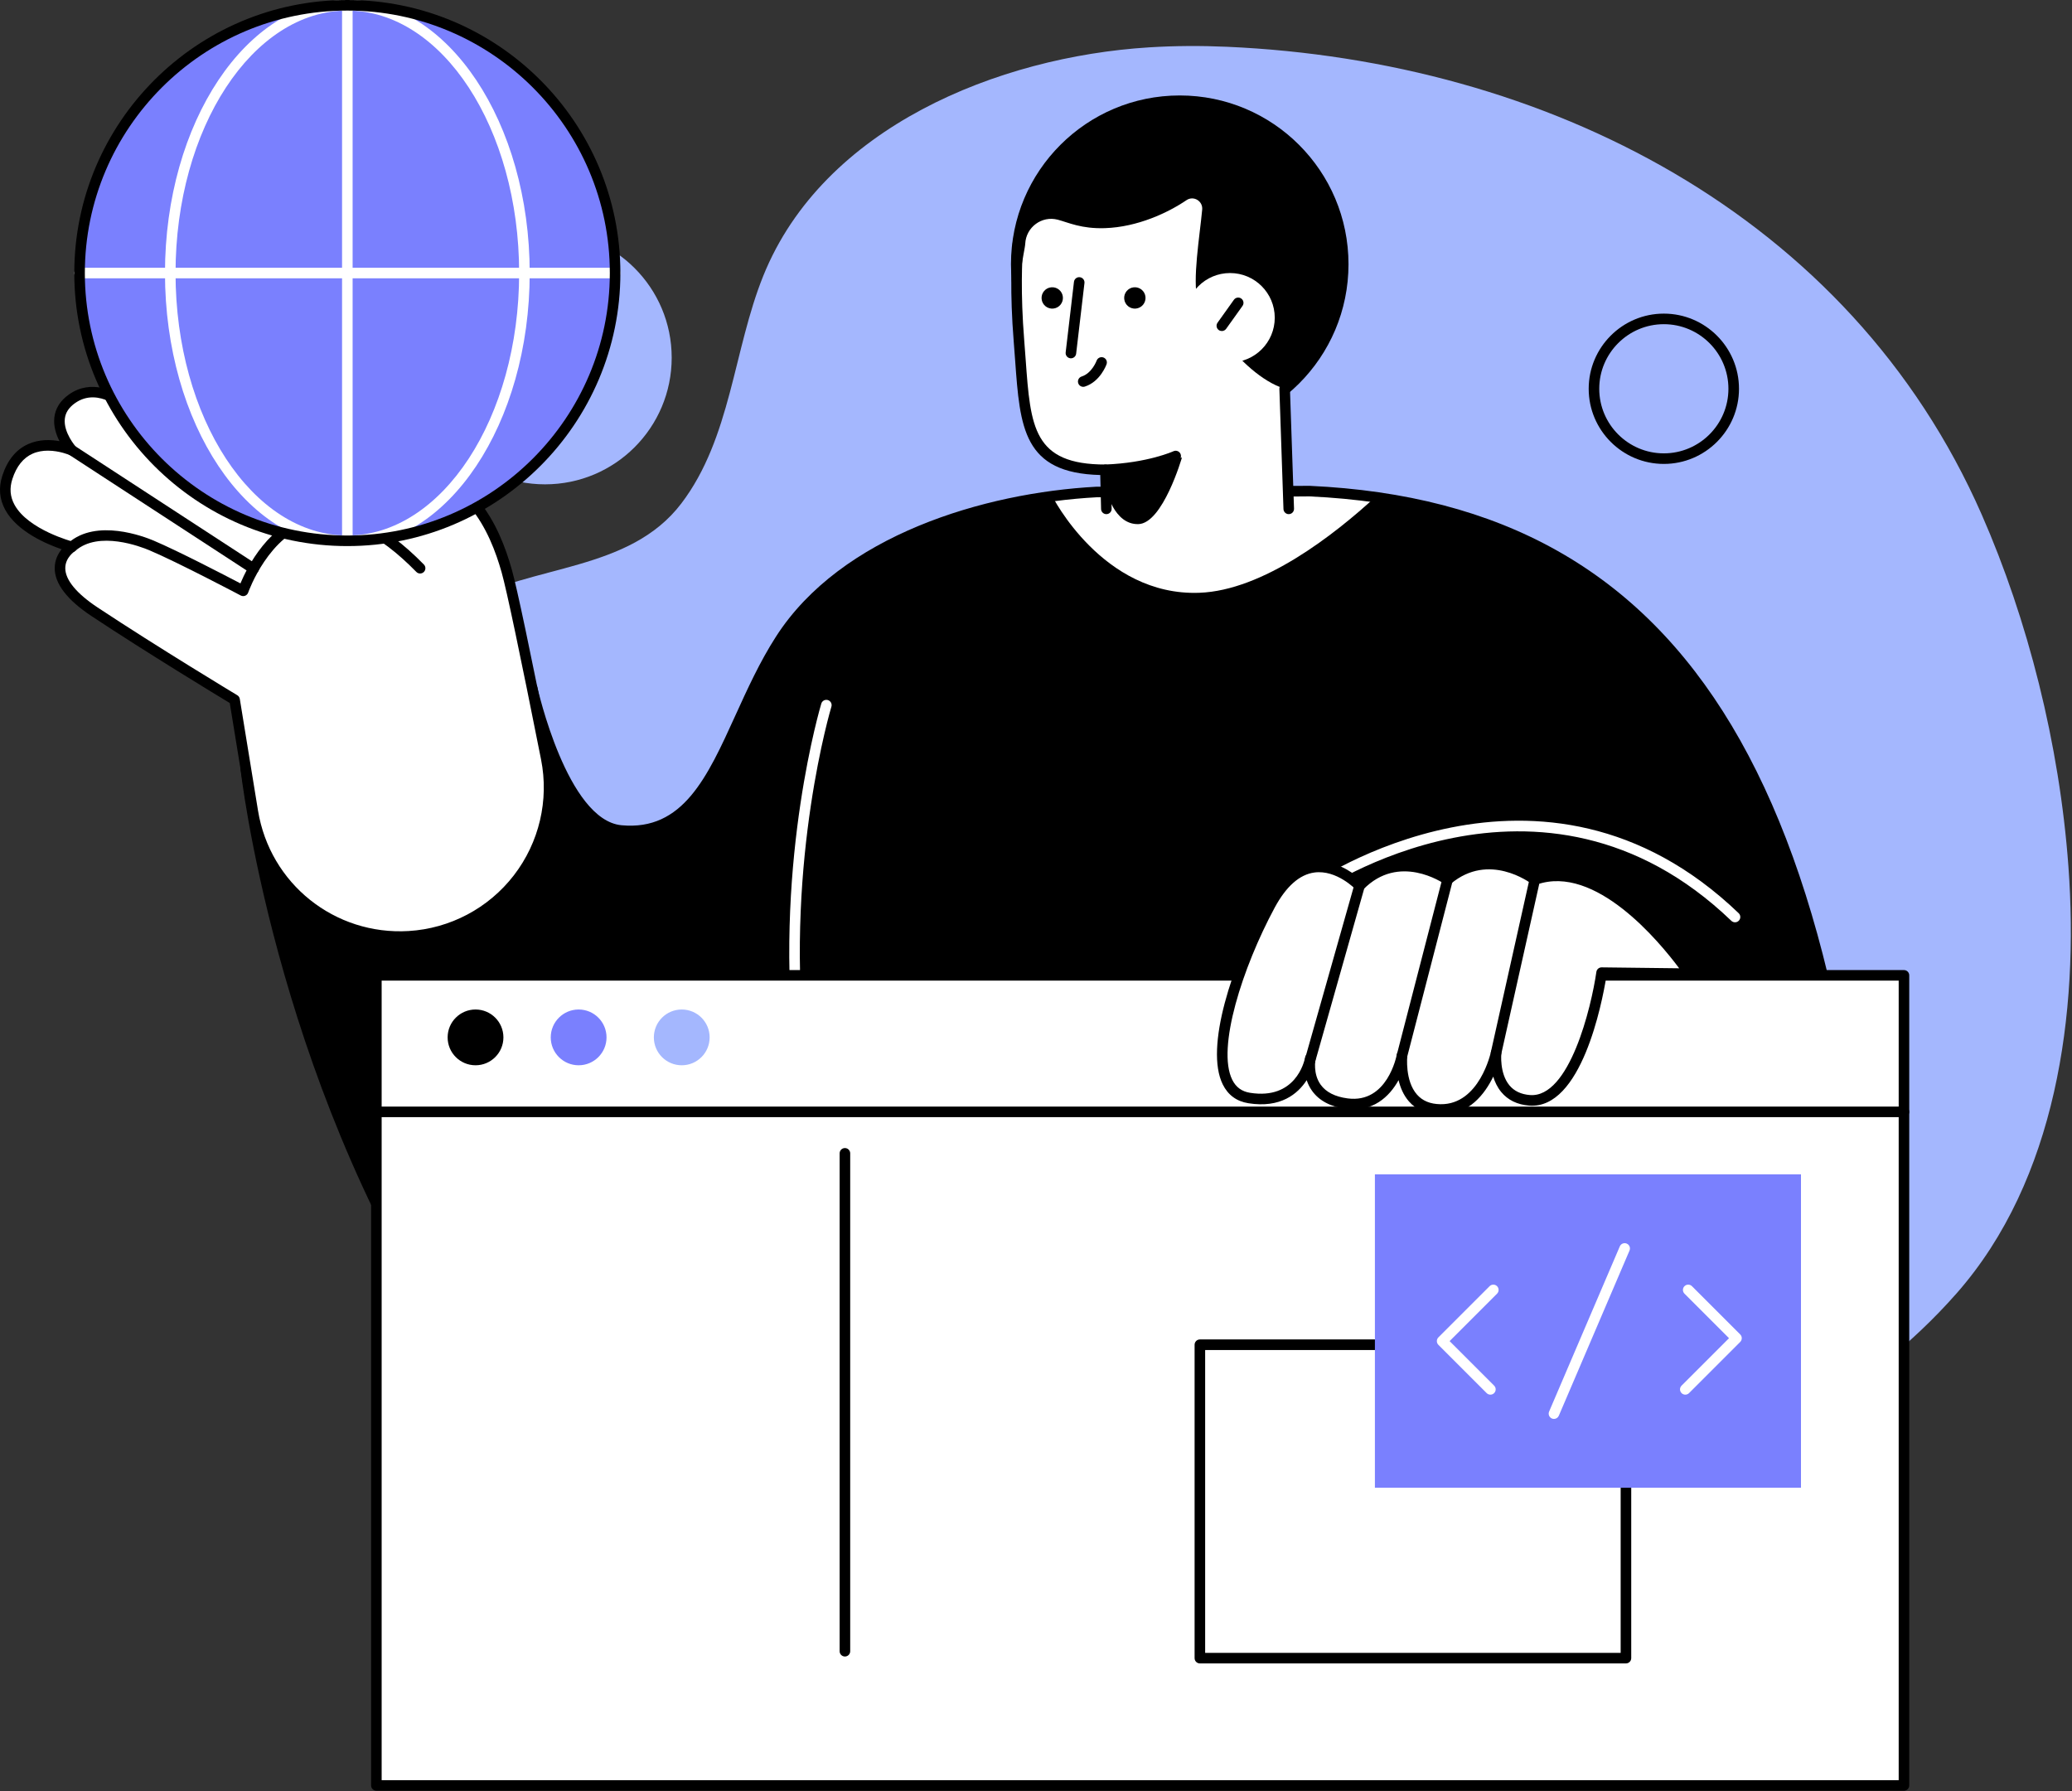 <?xml version="1.0" encoding="UTF-8" standalone="no"?>
<!DOCTYPE svg PUBLIC "-//W3C//DTD SVG 1.1//EN" "http://www.w3.org/Graphics/SVG/1.1/DTD/svg11.dtd">
<svg width="100%" height="100%" viewBox="0 0 1698 1468" version="1.1" xmlns="http://www.w3.org/2000/svg" xmlns:xlink="http://www.w3.org/1999/xlink" xml:space="preserve" xmlns:serif="http://www.serif.com/" style="fill-rule:evenodd;clip-rule:evenodd;stroke-linejoin:round;stroke-miterlimit:2;">
    <rect x="0" y="0" width="1698" height="1468" fill="#333333" stroke="none"/>
    <g transform="matrix(1,0,0,1,-516.24,-516.241)">
        <path d="M2211.3,1226.28C2203.97,1125.96 2177.99,1023.89 2140.2,937.833C2032.07,691.61 1782.37,566.06 1521.76,554.575C1500.41,553.634 1479.01,553.728 1457.68,555.063C1334.17,562.796 1190.9,620.551 1141.77,742.24C1117.28,802.917 1115.31,875.196 1074.67,928.725C1032.01,984.909 952.687,978.594 895.56,1010.51C807.162,1059.88 783.643,1184.28 784.916,1276.98C786.181,1369.07 811.837,1461.71 864.182,1537.49C946.285,1656.35 1085.7,1723.93 1226.16,1757.7C1423.46,1805.14 1637.69,1799.21 1833.07,1745.16C1940.68,1715.39 2045.22,1660.81 2119.7,1576.12C2201.52,1483.1 2220.06,1346.23 2211.3,1226.28Z" style="fill:rgb(164,183,254);fill-rule:nonzero;"/>
        <path d="M1589.57,918.719L1414.93,919.435C1317.33,924.686 1206,962.198 1155.84,1040.22C1110.73,1110.39 1100.39,1203.85 1025.21,1196.86C976.943,1192.37 952.305,1080.08 952.305,1080.08L717.587,1145.53C717.587,1145.53 743.7,1390.78 883.518,1608.49C990.43,1774.97 1210.71,1697.12 1210.71,1697.12L2053.81,1697.12C2037.33,1134.31 1880.79,932.165 1589.57,918.719Z" style="fill-rule:nonzero;"/>
        <path d="M1378.55,922.844C1378.59,922.924 1419.76,1004.93 1499.07,1002.04C1551.39,1000.14 1609.65,954.49 1643.29,923.598C1625.92,921.187 1608.02,919.57 1589.57,918.719L1414.93,919.435C1402.97,920.079 1390.79,921.215 1378.55,922.844Z" style="fill:white;fill-rule:nonzero;"/>
        <path d="M1066.69,809.365C1066.69,866.69 1020.22,913.162 962.895,913.162C905.571,913.162 859.099,866.69 859.099,809.365C859.099,752.039 905.571,705.568 962.895,705.568C1020.22,705.568 1066.69,752.039 1066.69,809.365Z" style="fill:rgb(164,183,254);fill-rule:nonzero;"/>
        <path d="M1879.75,781.917C1850.57,781.917 1826.82,805.66 1826.82,834.845C1826.82,864.031 1850.57,887.773 1879.75,887.773C1908.94,887.773 1932.68,864.031 1932.68,834.845C1932.68,805.66 1908.94,781.917 1879.75,781.917ZM1879.75,896.431C1845.79,896.431 1818.17,868.804 1818.17,834.845C1818.17,800.887 1845.79,773.258 1879.75,773.258C1913.71,773.258 1941.34,800.887 1941.34,834.845C1941.34,868.804 1913.71,896.431 1879.75,896.431Z" style="fill-rule:nonzero;"/>
        <path d="M722.327,1148.7C726.29,1179.95 758.712,1406.14 887.157,1606.15C991.027,1767.88 1207.1,1693.8 1209.26,1693.04C1209.73,1692.88 1210.21,1692.79 1210.71,1692.79L2049.34,1692.79C2033.23,1167.51 1895.57,937.236 1589.48,923.047L1414.95,923.764C1325.37,928.588 1211.05,962.337 1159.48,1042.56C1146.52,1062.72 1136.48,1084.79 1126.78,1106.14C1103.33,1157.71 1081.13,1206.38 1024.81,1201.17C979.11,1196.92 954.399,1107.01 949.122,1085.46L722.327,1148.7ZM1094.52,1719.21C1023.42,1719.21 935.994,1698.21 879.878,1610.83C741.109,1394.76 713.545,1148.45 713.283,1145.99C713.057,1143.89 714.384,1141.93 716.423,1141.36L951.143,1075.91C952.288,1075.59 953.517,1075.76 954.533,1076.37C955.555,1076.99 956.281,1077.99 956.535,1079.15C956.772,1080.25 981.039,1188.4 1025.61,1192.55C1075.87,1197.24 1095.8,1153.35 1118.89,1102.56C1128.73,1080.93 1138.9,1058.56 1152.2,1037.88C1205.53,954.909 1322.77,920.059 1414.7,915.112L1589.55,914.388C1902.43,928.831 2042.5,1162.88 2058.13,1696.99C2058.17,1698.16 2057.73,1699.3 2056.91,1700.14C2056.09,1700.97 2054.97,1701.45 2053.81,1701.45L1211.42,1701.45C1204.85,1703.64 1155.73,1719.21 1094.52,1719.21Z" style="fill-rule:nonzero;"/>
        <path d="M1170.87,1373.11C1168.68,1373.11 1166.79,1371.44 1166.57,1369.21C1151.62,1218.71 1188.92,1094.08 1189.3,1092.84C1189.99,1090.56 1192.4,1089.27 1194.69,1089.96C1196.98,1090.66 1198.27,1093.08 1197.57,1095.36C1197.2,1096.59 1160.41,1219.65 1175.19,1368.35C1175.43,1370.73 1173.68,1372.85 1171.3,1373.09C1171.16,1373.1 1171.02,1373.11 1170.87,1373.11Z" style="fill:white;fill-rule:nonzero;"/>
        <path d="M1938.09,1272.08C1937.01,1272.08 1935.93,1271.68 1935.09,1270.88C1778.95,1121 1596.72,1247.04 1594.89,1248.33C1592.93,1249.72 1590.23,1249.25 1588.86,1247.3C1587.48,1245.35 1587.93,1242.65 1589.88,1241.27C1591.77,1239.94 1779.71,1109.73 1941.09,1264.63C1942.81,1266.29 1942.86,1269.03 1941.21,1270.75C1940.36,1271.64 1939.22,1272.08 1938.09,1272.08Z" style="fill:white;fill-rule:nonzero;"/>
        <path d="M1621.33,732.766C1621.33,809.144 1559.41,871.062 1483.03,871.062C1406.65,871.062 1344.73,809.144 1344.73,732.766C1344.73,656.387 1406.65,594.469 1483.03,594.469C1559.41,594.469 1621.33,656.387 1621.33,732.766Z" style="fill-rule:nonzero;"/>
        <path d="M1569.01,834.841C1530.95,822.637 1498.37,765.322 1497.66,762.445C1493.36,745.173 1499.31,710.661 1501.43,688.008C1502.09,681.009 1494.37,676.335 1488.56,680.286C1473.71,690.376 1448.63,702.352 1421.65,703.213C1402.36,703.829 1391.9,698.631 1383.12,696.3C1370.04,692.828 1357.11,702.374 1356.42,715.893C1356.07,722.834 1347.68,750.903 1351.31,795.942C1356.52,860.768 1353.39,901.25 1422.13,901.25L1422.9,942.883L1572.37,942.883L1569.01,834.841Z" style="fill:white;fill-rule:nonzero;"/>
        <path d="M1422.9,937.592C1420.55,937.592 1418.62,935.72 1418.57,933.366L1417.91,905.528C1354.82,903.966 1352.14,866.942 1348.14,811.507C1347.78,806.598 1347.41,801.525 1346.99,796.29C1343.68,755.19 1345.32,728.28 1345.93,718.152L1346.08,715.673C1346.2,713.279 1348.4,711.434 1350.62,711.569C1353.01,711.692 1354.84,713.723 1354.72,716.112L1354.58,718.677C1353.97,728.64 1352.36,755.105 1355.62,795.596C1356.04,800.855 1356.41,805.953 1356.77,810.883C1360.78,866.361 1362.99,896.921 1422.13,896.921C1424.48,896.921 1426.41,898.798 1426.46,901.147L1427.22,933.16C1427.28,935.55 1425.39,937.534 1423,937.59C1422.96,937.592 1422.93,937.592 1422.9,937.592Z" style="fill-rule:nonzero;"/>
        <path d="M1572.36,937.588C1570.04,937.588 1568.12,935.746 1568.04,933.407L1564.69,834.989C1564.61,832.599 1566.48,830.597 1568.87,830.516C1571.3,830.448 1573.26,832.307 1573.34,834.694L1576.69,933.112C1576.77,935.503 1574.9,937.506 1572.51,937.585C1572.46,937.587 1572.41,937.588 1572.36,937.588Z" style="fill-rule:nonzero;"/>
        <path d="M1422.13,905.579C1419.82,905.579 1417.9,903.749 1417.81,901.416C1417.72,899.027 1419.58,897.016 1421.97,896.924C1456.85,895.588 1477.68,886.128 1477.89,886.032C1480.04,885.036 1482.62,885.972 1483.63,888.138C1484.64,890.306 1483.7,892.875 1481.53,893.884C1480.63,894.302 1459.07,904.169 1422.3,905.576C1422.24,905.577 1422.19,905.579 1422.13,905.579Z" style="fill-rule:nonzero;"/>
        <path d="M1422.9,917.793C1422.9,917.793 1428.95,946.214 1449.07,945.767C1469.18,945.32 1484.83,891.225 1484.83,891.225L1422.13,901.25L1422.9,917.793Z" style="fill-rule:nonzero;"/>
        <path d="M1393.85,809.887C1393.68,809.887 1393.51,809.877 1393.34,809.856C1390.97,809.578 1389.27,807.426 1389.55,805.053L1396.35,747.208C1396.63,744.831 1398.82,743.116 1401.16,743.414C1403.53,743.693 1405.23,745.844 1404.95,748.219L1398.14,806.062C1397.89,808.266 1396.02,809.887 1393.85,809.887Z" style="fill-rule:nonzero;"/>
        <path d="M1560.9,776.636C1560.9,796.867 1544.5,813.268 1524.27,813.268C1504.03,813.268 1487.63,796.867 1487.63,776.636C1487.63,756.403 1504.03,740.002 1524.27,740.002C1544.5,740.002 1560.9,756.403 1560.9,776.636Z" style="fill:white;fill-rule:nonzero;"/>
        <path d="M1517.53,787.532C1516.66,787.532 1515.78,787.271 1515.02,786.727C1513.08,785.337 1512.63,782.633 1514.02,780.689L1527.42,761.912C1528.82,759.966 1531.52,759.516 1533.46,760.906C1535.41,762.294 1535.86,764.999 1534.47,766.943L1521.06,785.719C1520.22,786.903 1518.88,787.532 1517.53,787.532Z" style="fill-rule:nonzero;"/>
        <path d="M1403.95,833.248C1402.12,833.248 1400.41,832.07 1399.83,830.226C1399.1,827.946 1400.37,825.513 1402.65,824.791C1411.11,822.109 1414.88,811.911 1414.92,811.808C1415.73,809.563 1418.22,808.401 1420.45,809.199C1422.7,810.002 1423.87,812.464 1423.07,814.711C1422.87,815.296 1417.87,829.046 1405.26,833.043C1404.83,833.182 1404.39,833.248 1403.95,833.248Z" style="fill-rule:nonzero;"/>
        <path d="M851.39,1283.55C925.311,1279.08 978.297,1210.42 963.875,1137.78C950.649,1071.16 936.484,1001.73 931.504,984.16C921.274,948.068 900.209,901.372 836.3,891.225C772.393,881.077 749.23,817.169 712.411,828.916C675.591,840.665 704.783,885.305 733.419,918.435C733.419,918.435 686.733,865.48 672.119,855.976C657.505,846.471 632.43,833.762 622.84,851.781C622.84,851.781 598.111,826.713 575.137,843.141C552.165,859.569 575.137,885.228 575.137,885.228C575.137,885.228 535.322,867.293 522.281,907.392C509.242,947.492 575.137,964.409 575.137,964.409C575.137,964.409 543.702,984.459 593.826,1017.67C643.951,1050.87 708.484,1089.72 708.484,1089.72L723.412,1181.25C733.505,1243.13 788.8,1287.34 851.39,1283.55Z" style="fill:white;fill-rule:nonzero;"/>
        <path d="M555.488,885.566C551.404,885.566 547.053,886.208 542.939,888.038C535.325,891.425 529.762,898.387 526.396,908.731C523.924,916.347 524.497,923.285 528.148,929.944C539.451,950.532 575.848,960.122 576.213,960.216C577.881,960.647 579.14,962.025 579.409,963.729C579.681,965.429 578.915,967.131 577.466,968.057C577.168,968.25 569.761,973.195 569.737,981.797C569.707,991.404 578.866,1002.56 596.219,1014.06C645.682,1046.83 710.076,1085.62 710.721,1086.01C711.81,1086.67 712.553,1087.77 712.76,1089.02L727.683,1180.55C737.452,1240.47 790.525,1282.87 851.127,1279.23C885.112,1277.18 916.537,1260.54 937.333,1233.59C958.13,1206.63 966.262,1172.02 959.628,1138.63C942.579,1052.72 931.411,999.716 927.34,985.342C917.748,951.502 897.802,905.374 835.618,895.5C802.21,890.194 779.331,870.558 760.951,854.779C743.49,839.785 729.698,827.955 713.727,833.04C706.155,835.458 701.707,839.351 700.131,844.942C696.247,858.738 709.229,883.833 736.692,915.605C738.249,917.406 738.06,920.13 736.265,921.696C734.463,923.261 731.742,923.085 730.167,921.298C729.703,920.772 683.715,868.679 669.759,859.605C654.665,849.789 642.037,845.484 634.319,847.491C630.972,848.355 628.463,850.423 626.662,853.815C626.017,855.028 624.83,855.86 623.467,856.06C622.134,856.268 620.734,855.799 619.76,854.824C618.86,853.912 597.313,832.622 577.655,846.662C572.634,850.253 569.919,854.419 569.365,859.4C568.1,870.649 578.264,882.231 578.368,882.346C579.717,883.87 579.828,886.134 578.623,887.78C577.417,889.422 575.239,890.013 573.364,889.178C573.248,889.126 565.099,885.566 555.488,885.566ZM843.836,1288.11C782.083,1288.11 729.205,1243.68 719.138,1181.94L704.536,1092.39C693.934,1085.98 636.528,1051.15 591.434,1021.27C571.179,1007.85 560.967,994.517 561.076,981.636C561.137,975.007 563.924,969.881 566.767,966.364C554.546,962.188 530.389,951.992 520.572,934.128C515.763,925.379 514.953,915.935 518.167,906.054C522.33,893.249 529.5,884.518 539.482,880.1C548.411,876.148 557.832,876.476 565.002,877.778C562.281,872.454 559.968,865.599 560.753,858.482C561.581,851.006 565.568,844.661 572.615,839.62C590.79,826.633 611.087,836.239 622.085,845.261C624.763,842.208 628.136,840.147 632.152,839.109C642.602,836.409 656.82,840.872 674.483,852.346C679.37,855.527 687.52,863.166 696.332,872.081C691.099,860.337 689.577,850.484 691.797,842.595C694.191,834.106 700.684,828.115 711.098,824.794C731.646,818.231 747.841,832.123 766.594,848.21C785.059,864.062 805.99,882.028 836.982,886.949C904.059,897.6 925.428,946.857 935.665,982.98C939.859,997.784 950.778,1049.58 968.124,1136.94C975.239,1172.79 966.511,1209.94 944.187,1238.88C921.862,1267.81 888.132,1285.67 851.65,1287.87C849.032,1288.03 846.422,1288.11 843.836,1288.11Z" style="fill-rule:nonzero;"/>
        <path d="M715.534,1004.76C714.834,1004.76 714.141,1004.59 713.515,1004.26C713.003,1003.99 662.291,977.204 638.676,967.204C631.884,964.331 597.089,950.863 577.996,967.658C576.201,969.236 573.468,969.062 571.885,967.267C570.31,965.471 570.479,962.735 572.274,961.158C595.264,940.938 634.435,956.008 642.048,959.23C662.2,967.764 700.386,987.599 713.265,994.349C718.786,981.171 736.995,944.582 771.457,936.835C799.186,930.598 830.202,944.743 863.616,978.881C865.289,980.59 865.258,983.331 863.548,985.003C861.838,986.68 859.094,986.64 857.431,984.938C826.258,953.088 797.956,939.748 773.355,945.282C736.697,953.522 719.795,1001.36 719.625,1001.85C719.217,1003.04 718.297,1004 717.123,1004.46C716.612,1004.66 716.07,1004.76 715.534,1004.76Z" style="fill-rule:nonzero;"/>
        <path d="M724.075,986.621C723.264,986.621 722.45,986.394 721.719,985.917L572.773,888.854C570.771,887.55 570.205,884.868 571.507,882.865C572.81,880.866 575.495,880.294 577.497,881.602L726.442,978.665C728.444,979.969 729.01,982.652 727.707,984.655C726.88,985.928 725.492,986.621 724.075,986.621Z" style="fill-rule:nonzero;"/>
        <path d="M752.63,954.09C751.724,954.09 750.811,953.805 750.026,953.217L620.229,855.235C618.324,853.795 617.946,851.081 619.382,849.173C620.826,847.269 623.533,846.883 625.451,848.325L755.249,946.306C757.153,947.747 757.53,950.461 756.094,952.369C755.242,953.497 753.946,954.09 752.63,954.09Z" style="fill-rule:nonzero;"/>
        <path d="M1020.32,740.002C1020.32,861.193 922.072,959.436 800.882,959.436C679.692,959.436 581.449,861.193 581.449,740.002C581.449,618.813 679.692,520.569 800.882,520.569C922.072,520.569 1020.32,618.813 1020.32,740.002Z" style="fill:rgb(122,128,254);fill-rule:nonzero;"/>
        <path d="M800.883,524.898C723.253,524.898 660.094,621.394 660.094,740.003C660.094,858.613 723.253,955.106 800.883,955.106C878.516,955.106 941.673,858.613 941.673,740.003C941.673,621.394 878.516,524.898 800.883,524.898ZM800.883,963.765C718.481,963.765 651.44,863.386 651.44,740.003C651.44,616.62 718.481,516.241 800.883,516.241C883.287,516.241 950.328,616.62 950.328,740.003C950.328,863.386 883.287,963.765 800.883,963.765Z" style="fill:white;fill-rule:nonzero;"/>
        <path d="M1020.31,744.331L581.447,744.331C579.056,744.331 577.12,742.393 577.12,740.003C577.12,737.613 579.056,735.674 581.447,735.674L1020.31,735.674C1022.71,735.674 1024.64,737.613 1024.64,740.003C1024.64,742.393 1022.71,744.331 1020.31,744.331Z" style="fill:white;fill-rule:nonzero;"/>
        <path d="M800.883,963.765C798.492,963.765 796.556,961.826 796.556,959.435L796.556,520.569C796.556,518.179 798.492,516.241 800.883,516.241C803.276,516.241 805.21,518.179 805.21,520.569L805.21,959.435C805.21,961.826 803.276,963.765 800.883,963.765Z" style="fill:white;fill-rule:nonzero;"/>
        <path d="M800.883,524.898C682.274,524.898 585.774,621.394 585.774,740.003C585.774,858.613 682.274,955.106 800.883,955.106C919.495,955.106 1015.99,858.613 1015.99,740.003C1015.99,621.394 919.495,524.898 800.883,524.898ZM800.883,963.765C677.502,963.765 577.12,863.386 577.12,740.003C577.12,616.62 677.502,516.241 800.883,516.241C924.266,516.241 1024.64,616.62 1024.64,740.003C1024.64,863.386 924.266,963.765 800.883,963.765Z" style="fill-rule:nonzero;"/>
        <path d="M1437.54,761.259C1438.01,766.071 1442.29,769.589 1447.1,769.116C1451.91,768.644 1455.43,764.36 1454.96,759.549C1454.49,754.737 1450.2,751.219 1445.39,751.691C1440.58,752.164 1437.06,756.447 1437.54,761.259Z" style="fill-rule:nonzero;"/>
        <path d="M1369.84,761.259C1370.31,766.071 1374.59,769.589 1379.41,769.116C1384.22,768.644 1387.73,764.36 1387.26,759.549C1386.79,754.737 1382.51,751.219 1377.7,751.691C1372.88,752.164 1369.37,756.447 1369.84,761.259Z" style="fill-rule:nonzero;"/>
        <rect x="824.678" y="1315.55" width="1251.85" height="663.88" style="fill:white;fill-rule:nonzero;"/>
        <path d="M2076.53,1431.75L824.676,1431.75C822.284,1431.75 820.348,1429.81 820.348,1427.42C820.348,1425.03 822.284,1423.09 824.676,1423.09L2076.53,1423.09C2078.92,1423.09 2080.86,1425.03 2080.86,1427.42C2080.86,1429.81 2078.92,1431.75 2076.53,1431.75Z" style="fill-rule:nonzero;"/>
        <path d="M829.003,1975.1L2072.21,1975.1L2072.21,1319.88L829.003,1319.88L829.003,1975.1ZM2076.53,1983.76L824.676,1983.76C822.284,1983.76 820.348,1981.82 820.348,1979.43L820.348,1315.55C820.348,1313.16 822.284,1311.23 824.676,1311.23L2076.53,1311.23C2078.92,1311.23 2080.86,1313.16 2080.86,1315.55L2080.86,1979.43C2080.86,1981.82 2078.92,1983.76 2076.53,1983.76Z" style="fill-rule:nonzero;"/>
        <path d="M1503.86,1870.78L1844.37,1870.78L1844.37,1622.6L1503.86,1622.6L1503.86,1870.78ZM1848.7,1879.44L1499.53,1879.44C1497.14,1879.44 1495.21,1877.5 1495.21,1875.11L1495.21,1618.27C1495.21,1615.88 1497.14,1613.94 1499.53,1613.94L1848.7,1613.94C1851.09,1613.94 1853.03,1615.88 1853.03,1618.27L1853.03,1875.11C1853.03,1877.5 1851.09,1879.44 1848.7,1879.44Z" style="fill-rule:nonzero;"/>
        <path d="M1208.65,1873.78C1206.26,1873.78 1204.32,1871.84 1204.32,1869.45L1204.32,1461.42C1204.32,1459.03 1206.26,1457.09 1208.65,1457.09C1211.04,1457.09 1212.98,1459.03 1212.98,1461.42L1212.98,1869.45C1212.98,1871.84 1211.04,1873.78 1208.65,1873.78Z" style="fill-rule:nonzero;"/>
        <rect x="1642.97" y="1478.64" width="349.17" height="256.83" style="fill:rgb(122,128,254);fill-rule:nonzero;"/>
        <path d="M1737.62,1659.18C1736.51,1659.18 1735.4,1658.76 1734.56,1657.92L1695,1618.36C1694.19,1617.55 1693.74,1616.45 1693.74,1615.3C1693.74,1614.15 1694.19,1613.05 1695,1612.24L1736.96,1570.29C1738.65,1568.6 1741.39,1568.6 1743.08,1570.29C1744.77,1571.98 1744.77,1574.72 1743.08,1576.41L1704.19,1615.3L1740.68,1651.79C1742.37,1653.48 1742.37,1656.23 1740.68,1657.92C1739.84,1658.76 1738.73,1659.18 1737.62,1659.18Z" style="fill:white;fill-rule:nonzero;"/>
        <path d="M1897.34,1659.18C1896.24,1659.18 1895.13,1658.76 1894.28,1657.92C1892.59,1656.23 1892.59,1653.48 1894.28,1651.79L1933.17,1612.91L1896.67,1576.41C1894.98,1574.72 1894.98,1571.98 1896.67,1570.29C1898.37,1568.6 1901.1,1568.6 1902.8,1570.29L1942.35,1609.84C1944.04,1611.53 1944.04,1614.28 1942.35,1615.97L1900.4,1657.92C1899.56,1658.76 1898.45,1659.18 1897.34,1659.18Z" style="fill:white;fill-rule:nonzero;"/>
        <path d="M1789.71,1679.07C1789.14,1679.07 1788.56,1678.96 1788.01,1678.72C1785.81,1677.78 1784.8,1675.24 1785.73,1673.04L1843.67,1537.66C1844.61,1535.46 1847.17,1534.45 1849.35,1535.39C1851.55,1536.33 1852.57,1538.87 1851.63,1541.07L1793.69,1676.45C1792.99,1678.09 1791.39,1679.07 1789.71,1679.07Z" style="fill:white;fill-rule:nonzero;"/>
        <path d="M928.788,1366.4C928.788,1379.02 918.554,1389.25 905.93,1389.25C893.306,1389.25 883.072,1379.02 883.072,1366.4C883.072,1353.77 893.306,1343.54 905.93,1343.54C918.554,1343.54 928.788,1353.77 928.788,1366.4Z" style="fill-rule:nonzero;"/>
        <path d="M1097.79,1366.4C1097.79,1379.02 1087.56,1389.25 1074.93,1389.25C1062.31,1389.25 1052.07,1379.02 1052.07,1366.4C1052.07,1353.77 1062.31,1343.54 1074.93,1343.54C1087.56,1343.54 1097.79,1353.77 1097.79,1366.4Z" style="fill:rgb(164,183,254);fill-rule:nonzero;"/>
        <path d="M1013.29,1366.4C1013.29,1379.02 1003.06,1389.25 990.43,1389.25C977.807,1389.25 967.573,1379.02 967.573,1366.4C967.573,1353.77 977.807,1343.54 990.43,1343.54C1003.06,1343.54 1013.29,1353.77 1013.29,1366.4Z" style="fill:rgb(122,128,254);fill-rule:nonzero;"/>
        <path d="M1900.81,1314.2C1900.81,1314.2 1835.2,1215.42 1774.02,1237.12C1774.02,1237.12 1736.66,1208.53 1702.51,1237.12C1702.51,1237.12 1662.53,1209.18 1630.36,1242.15C1630.36,1242.15 1589.13,1198.41 1557,1258.06C1524.88,1317.72 1496.69,1409.16 1539.92,1416.07C1583.15,1422.98 1590.04,1383.51 1590.04,1383.51C1590.04,1383.51 1583.25,1415.91 1620.17,1420.7C1657.08,1425.49 1665.23,1381 1665.23,1381C1665.23,1381 1660.21,1424.86 1696.55,1425.49C1732.89,1426.11 1742.29,1379.12 1742.29,1379.12C1742.29,1379.12 1738.21,1415.48 1769.7,1417.97C1813.25,1421.42 1828.75,1313.34 1828.75,1313.34L1900.81,1314.2Z" style="fill:white;fill-rule:nonzero;"/>
        <path d="M1665.22,1376.68C1665.43,1376.68 1665.64,1376.7 1665.86,1376.73C1668.16,1377.07 1669.78,1379.17 1669.53,1381.49C1669.5,1381.69 1667.39,1401.82 1677.44,1413.24C1682,1418.43 1688.28,1421.02 1696.63,1421.16C1728.68,1421.67 1737.96,1378.71 1738.05,1378.27C1738.5,1376 1740.64,1374.49 1742.95,1374.85C1745.24,1375.21 1746.84,1377.3 1746.59,1379.6C1746.57,1379.76 1744.95,1395.73 1753.2,1405.68C1757.1,1410.4 1762.77,1413.08 1770.04,1413.65C1802.38,1416.18 1820.31,1341.67 1824.47,1312.72C1824.78,1310.59 1826.61,1309.01 1828.76,1309.01C1828.81,1309.01 1892.32,1309.77 1892.32,1309.77C1876.28,1288.23 1823.55,1224.14 1775.47,1241.2C1774.1,1241.69 1772.56,1241.45 1771.4,1240.56C1769.98,1239.49 1736.31,1214.46 1705.29,1240.44C1703.79,1241.69 1701.63,1241.79 1700.04,1240.67C1698.53,1239.63 1662.62,1215.28 1633.45,1245.17C1632.64,1246.01 1631.52,1246.47 1630.35,1246.47C1629.14,1246.47 1628.02,1245.98 1627.21,1245.12C1627.06,1244.96 1611.6,1228.87 1593.45,1231.26C1581.23,1232.89 1570.25,1242.6 1560.81,1260.12C1534.41,1309.15 1513.25,1375.22 1526.04,1401.08C1529.07,1407.21 1533.83,1410.72 1540.61,1411.8C1577.71,1417.73 1585.02,1386.62 1585.72,1383.05C1585.76,1382.82 1585.79,1382.67 1585.8,1382.62C1586.29,1380.31 1588.57,1378.82 1590.85,1379.26C1593.17,1379.7 1594.71,1381.93 1594.31,1384.25C1594.26,1384.5 1592.01,1396.08 1598.51,1405.15C1602.89,1411.28 1610.37,1415.07 1620.73,1416.41C1653.08,1420.6 1660.66,1381.87 1660.97,1380.22C1661.35,1378.14 1663.17,1376.68 1665.22,1376.68ZM1697.27,1429.82L1696.48,1429.82C1685.69,1429.63 1677.08,1425.97 1670.91,1418.93C1666.37,1413.75 1663.79,1407.44 1662.36,1401.44C1654.78,1415.16 1641.11,1427.79 1619.61,1424.99C1606.73,1423.32 1597.23,1418.31 1591.41,1410.1C1589.4,1407.28 1588.02,1404.33 1587.07,1401.45C1579.79,1412.7 1565.61,1424.58 1539.24,1420.35C1529.63,1418.81 1522.58,1413.62 1518.28,1404.92C1503.39,1374.81 1525.94,1306.62 1553.19,1256.01C1564.03,1235.88 1577.21,1224.67 1592.37,1222.67C1609.58,1220.4 1624.12,1230.82 1630.31,1236.18C1658.97,1210.28 1692.42,1226.22 1702.18,1231.85C1733.31,1208.16 1766.43,1226.92 1774.7,1232.33C1837.64,1212.63 1901.69,1307.71 1904.41,1311.81C1905.3,1313.14 1905.38,1314.86 1904.61,1316.27C1903.84,1317.68 1902.57,1318.51 1900.75,1318.53L1832.45,1317.71C1829.16,1337.51 1812.33,1425.71 1769.35,1422.29C1759.64,1421.52 1751.95,1417.77 1746.49,1411.16C1743.3,1407.29 1741.25,1402.87 1739.94,1398.55C1733.12,1412.72 1720.13,1429.82 1697.27,1429.82Z" style="fill-rule:nonzero;"/>
        <path d="M1589.75,1389.88C1589.36,1389.88 1588.96,1389.83 1588.57,1389.72C1586.27,1389.06 1584.93,1386.67 1585.58,1384.37L1626.19,1240.97C1626.84,1238.67 1629.22,1237.32 1631.54,1237.98C1633.84,1238.64 1635.17,1241.03 1634.52,1243.33L1593.91,1386.73C1593.37,1388.64 1591.63,1389.88 1589.75,1389.88Z" style="fill-rule:nonzero;"/>
        <path d="M1665,1386.42C1664.64,1386.42 1664.28,1386.38 1663.91,1386.28C1661.6,1385.68 1660.21,1383.32 1660.81,1381.01L1698.31,1236.04C1698.91,1233.73 1701.22,1232.32 1703.59,1232.93C1705.9,1233.53 1707.3,1235.89 1706.7,1238.21L1669.19,1383.18C1668.69,1385.13 1666.93,1386.42 1665,1386.42Z" style="fill-rule:nonzero;"/>
        <path d="M1742.29,1383.45C1741.98,1383.45 1741.66,1383.42 1741.34,1383.35C1739.01,1382.83 1737.54,1380.51 1738.06,1378.18L1769.12,1239.1C1769.64,1236.76 1771.99,1235.31 1774.29,1235.81C1776.62,1236.34 1778.09,1238.65 1777.57,1240.98L1746.51,1380.07C1746.06,1382.08 1744.27,1383.45 1742.29,1383.45Z" style="fill-rule:nonzero;"/>
    </g>
</svg>
